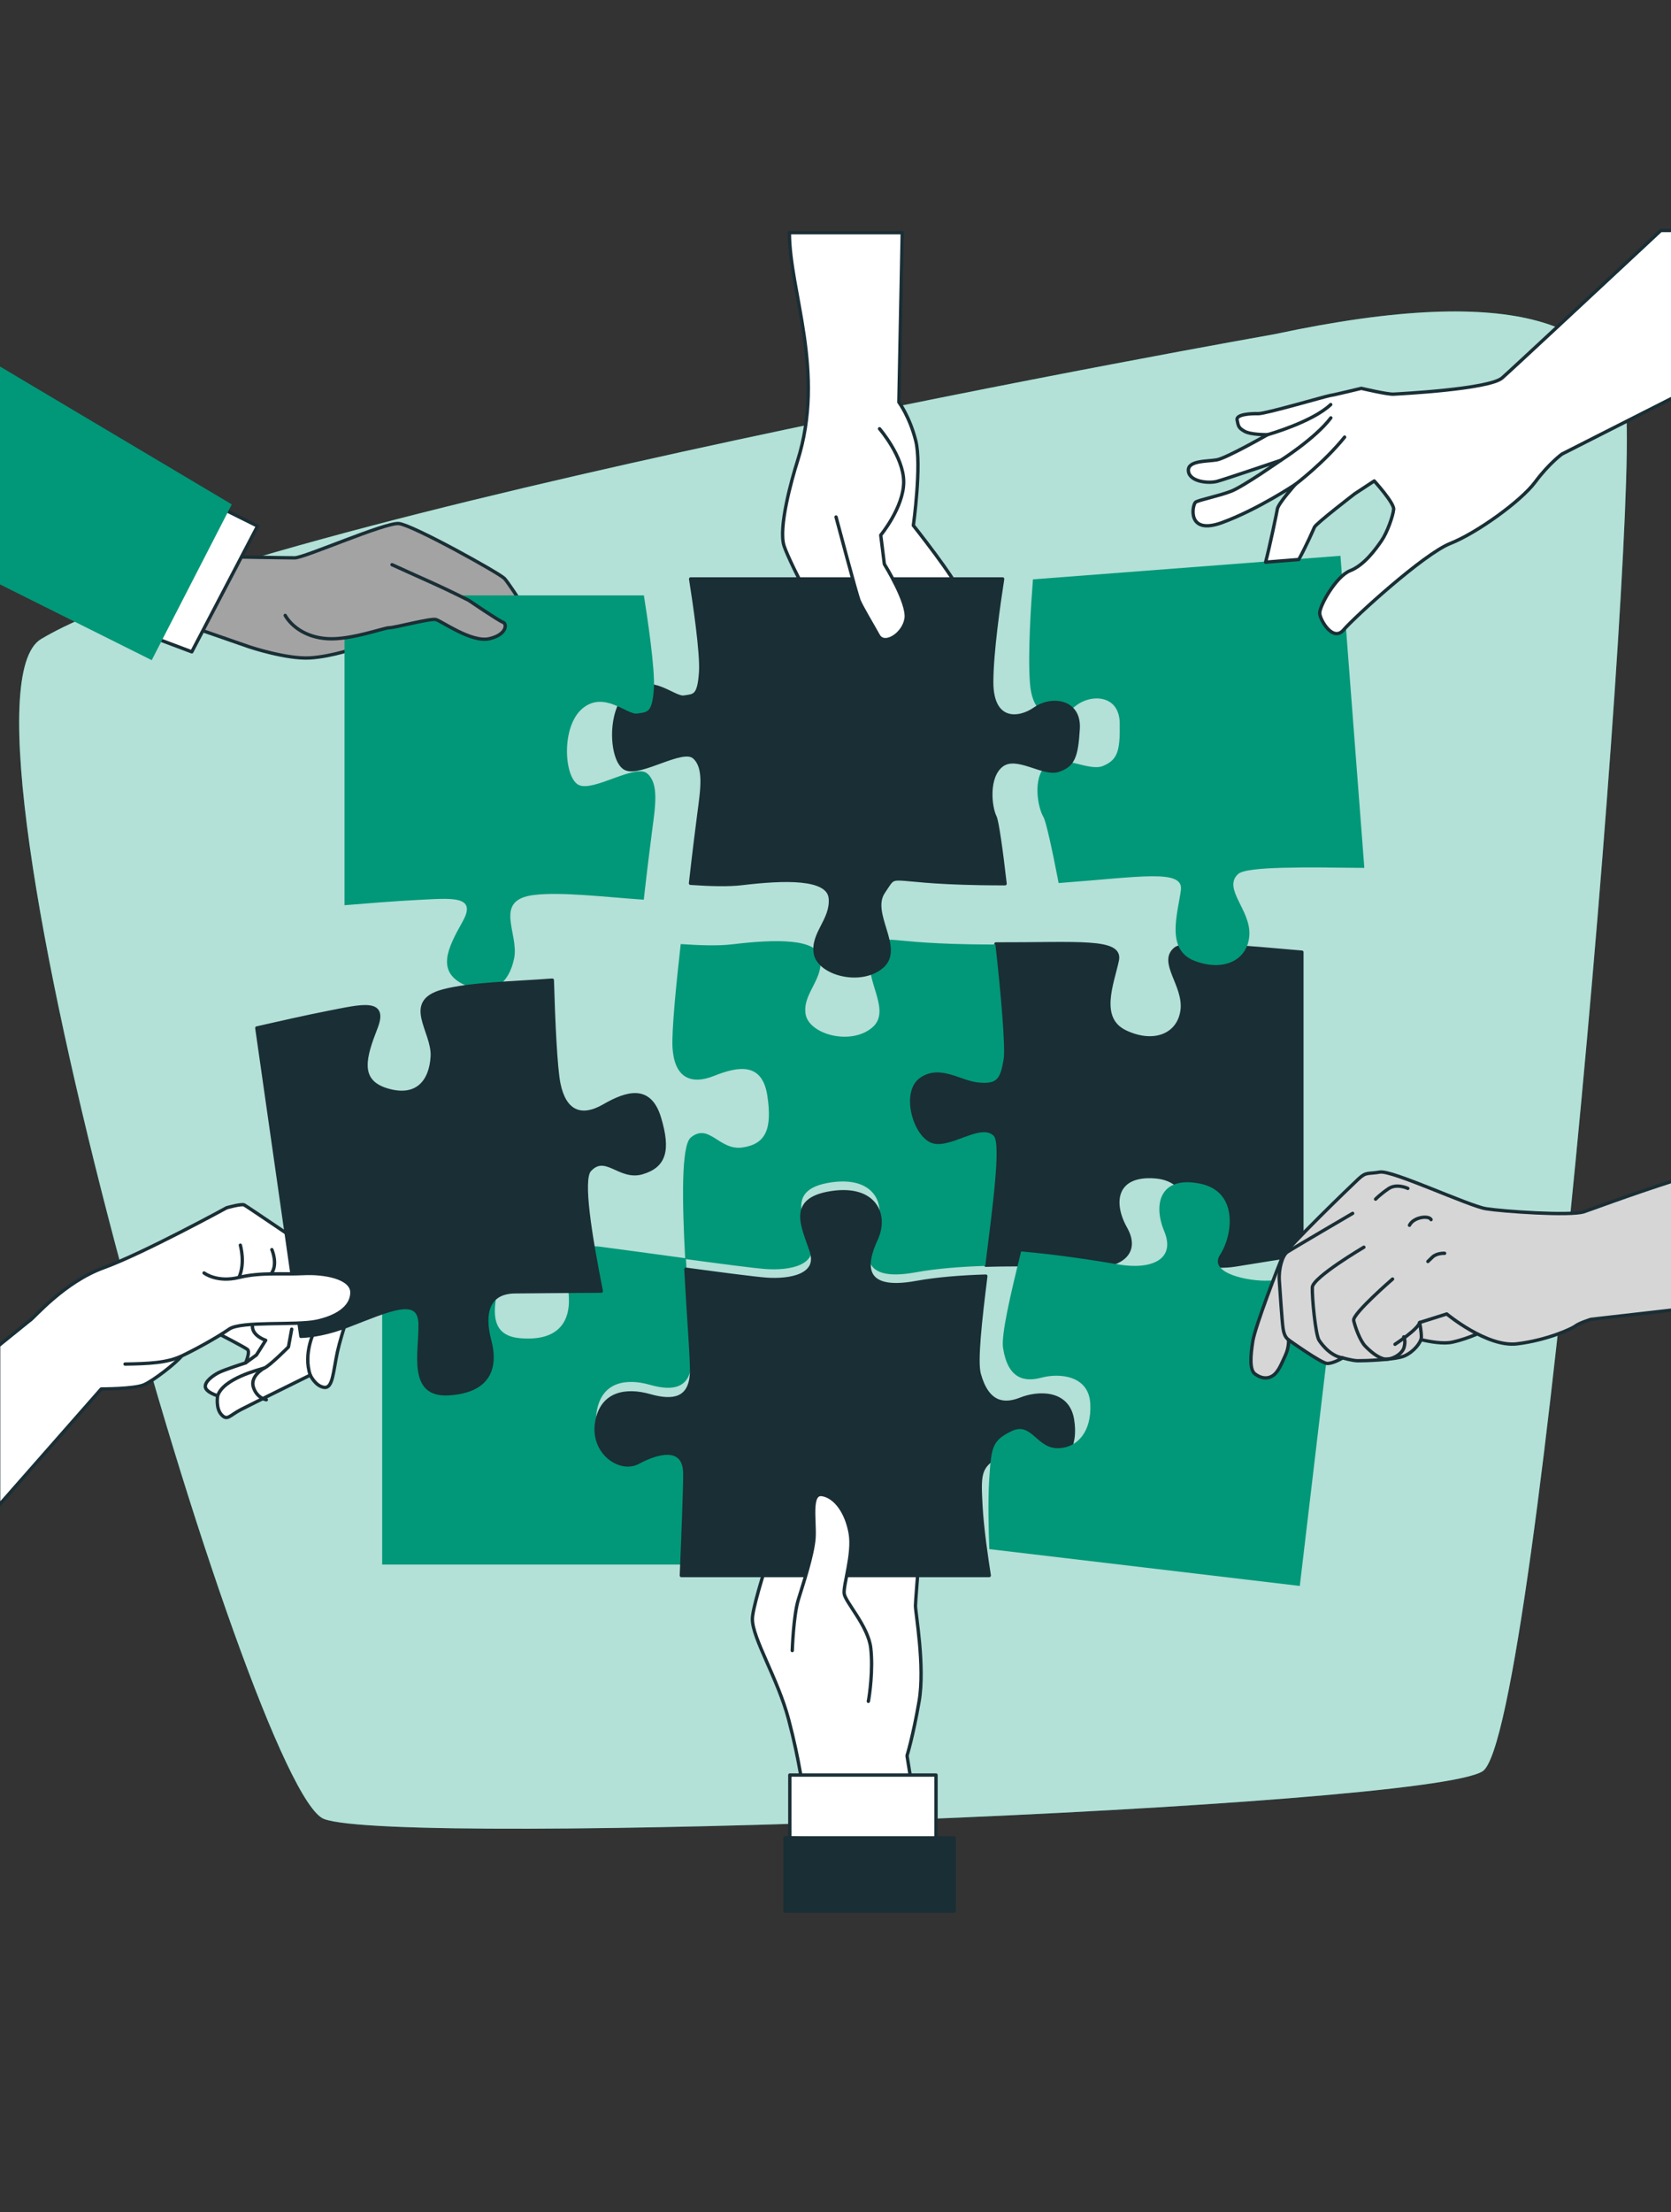 <svg xmlns="http://www.w3.org/2000/svg" xmlns:xlink="http://www.w3.org/1999/xlink" id="Warstwa_1" x="0px" y="0px" viewBox="0 0 566.929 750" style="enable-background:new 0 0 566.929 750;" xml:space="preserve"><rect x="0" y="0" width="566.929" height="750" fill="#333333" stroke="none"/><style type="text/css">	.st0{fill:#009878;}	.st1{opacity:0.7;fill:#FFFFFF;}	.st2{fill:#1A2E35;stroke:#1A2E35;stroke-width:1.138;stroke-linecap:round;stroke-linejoin:round;stroke-miterlimit:10;}	.st3{fill:#FFFFFF;stroke:#1A2E35;stroke-width:1.138;stroke-linecap:round;stroke-linejoin:round;stroke-miterlimit:10;}	.st4{fill:#D6D6D6;stroke:#1A2E35;stroke-width:1.138;stroke-linecap:round;stroke-linejoin:round;stroke-miterlimit:10;}	.st5{fill:none;stroke:#1A2E35;stroke-width:1.138;stroke-linecap:round;stroke-linejoin:round;stroke-miterlimit:10;}	.st6{fill:#A3A3A3;stroke:#1A2E35;stroke-width:1.138;stroke-linecap:round;stroke-linejoin:round;stroke-miterlimit:10;}</style><g>	<path class="st0" d="M432.477,113.288c0,0-347.492,61.251-418.516,103.352c-36.414,21.585,71.006,390.38,95.941,400.037  s374.1-3.614,393.146-16.191c19.047-12.577,54.102-438.914,48.262-463.914C545.471,111.571,517.103,95.153,432.477,113.288z"></path>	<path class="st1" d="M432.477,113.288c0,0-347.492,61.251-418.516,103.352c-36.414,21.585,71.006,390.38,95.941,400.037  s374.1-3.614,393.146-16.191c19.047-12.577,54.102-438.914,48.262-463.914C545.471,111.571,517.103,95.153,432.477,113.288z"></path></g><g>	<path class="st2" d="M441.69,322.824v102.447c-5.062,0.791-17.267,2.709-22.573,3.591c-6.767,1.136-20.869,0-17.49-6.767  c3.389-6.767,3.957-22.005-9.587-23.131c-13.544-1.126-15.238,8.461-10.155,17.49c5.073,9.029-2.82,13.544-14.112,12.976  c-6.98-0.355-19.996-0.913-33.317-0.497c2.475-19.905,5.428-41.504,2.851-44.081c-4.515-4.515-15.238,5.083-21.437,2.262  c-6.209-2.82-10.155-17.49-3.389-22.005c6.767-4.515,13.544,1.126,19.743,1.694c6.209,0.558,7.335-1.136,8.471-7.903  c0.66-3.936-0.984-22.969-2.8-38.867c27.849,0.081,42.702-1.623,41.17,5.58c-1.694,7.893-6.777,19.743,2.82,24.257  c9.587,4.515,18.049,1.126,19.185-7.335c1.126-8.461-7.903-16.364-2.262-20.879C401.901,319.182,422.171,321.12,441.69,322.824z"></path>	<path class="st0" d="M202.454,478.524c-1.694,10.155,7.893,16.922,14.102,13.534c6.209-3.378,15.796-6.199,15.796,3.957  c0,5.235-0.599,20.686-1.177,34.413H129.662V427.351c3.805,0.385,9.293,0.325,16.364-1.309c14.67-3.378,25.394-6.767,24.268,2.82  c-1.136,9.597-7.335,23.699,6.199,24.836c13.544,1.126,17.49-6.209,16.364-15.806c-1.126-9.587,1.694-16.364,10.724-15.228  c4.576,0.568,16.973,2.303,29.127,3.936c0.862,16.111,2.161,31.653,1.907,35.559c-0.568,8.461-6.209,9.587-14.112,7.335  C212.61,467.232,204.149,468.368,202.454,478.524z"></path>	<path class="st0" d="M340.518,359.108c-1.137,6.771-2.264,8.466-8.476,7.907c-6.202-0.569-12.983-6.212-19.753-1.695  c-6.771,4.517-2.822,19.195,3.39,22.017c6.202,2.822,16.932-6.781,21.449-2.264c2.578,2.578-0.376,24.189-2.852,44.105  c-8.232,0.254-16.576,0.893-23.682,2.192c-18.627,3.39-17.5-6.212-13.551-14.678c3.959-8.466-0.558-18.069-15.236-15.805  c-14.678,2.253-9.603,11.288-6.781,19.753c2.822,8.466-7.339,10.161-15.236,9.603c-3.908-0.284-15.5-1.797-27.316-3.401  c-1.015-18.84-1.441-38.471,1.908-41.202c6.212-5.085,9.593,4.517,17.5,3.39c7.907-1.137,10.161-6.212,8.466-17.5  c-1.695-11.298-9.592-10.171-18.068-6.781c-8.466,3.39-13.541,0-14.11-9.593c-0.325-5.492,1.198-21.124,2.781-35.091  c6.629,0.457,12.79,0.65,17.541,0.081c14.12-1.685,29.356-2.253,29.924,5.085c0.568,7.339-6.212,11.856-5.086,18.627  c1.137,6.781,15.246,10.729,22.586,4.517c7.339-6.212-4.517-18.058,0.568-25.397c5.075-7.339-0.568-3.39,32.736-2.832  c2.954,0.051,5.786,0.071,8.496,0.071C339.534,336.127,341.178,355.17,340.518,359.108z"></path></g><g>	<path class="st3" d="M272.48,607.123c0,0-1.23-10.246-4.918-24.18c-3.689-13.934-12.295-27.459-12.295-34.016  c0-6.557,13.524-45.082,15.164-47.541c1.639-2.459,10.656-17.213,13.115-16.393s3.689,4.508,3.689,4.508s5.738-7.377,9.016-6.148  c3.279,1.23,2.459,3.689,2.459,3.689s6.557-0.82,8.197,2.049c1.639,2.869,0.41,6.557,0.41,6.557s6.148,4.098,6.148,8.607  s-2.869,37.705-2.869,40.164s3.279,20.492,1.23,32.377c-2.049,11.885-4.098,18.443-4.098,18.443l2.049,12.705L272.48,607.123z"></path>	<path class="st2" d="M354.238,497.466c-6.777,0.568-9.597-7.893-15.806-3.947c-6.209,3.947-6.209,6.209-5.641,16.922  c0.406,7.71,1.978,18.333,2.831,23.699H231.176c0.578-13.727,1.177-29.178,1.177-34.413c0-10.155-9.587-7.335-15.796-3.957  c-6.209,3.388-15.796-3.378-14.102-13.534c1.694-10.155,10.155-11.292,18.049-9.029c7.903,2.252,13.544,1.126,14.112-7.335  c0.254-3.906-1.045-19.449-1.907-35.559c11.809,1.603,23.395,3.115,27.301,3.399c7.893,0.558,18.049-1.136,15.228-9.597  c-2.82-8.461-7.893-17.49,6.777-19.743c14.67-2.262,19.185,7.335,15.228,15.796c-3.947,8.461-5.073,18.059,13.544,14.67  c7.102-1.299,15.441-1.938,23.669-2.191c-1.857,14.914-3.439,28.874-2.232,33.226c2.83,10.155,8.471,10.713,14.112,8.461  c5.641-2.252,15.796-2.82,17.49,6.767C365.52,490.7,361.005,496.908,354.238,497.466z"></path>	<path class="st3" d="M268.791,559.583c0,0,0.41-11.885,2.049-17.213c1.639-5.328,4.918-15.164,5.328-20.901  c0.41-5.738-1.639-15.574,2.869-14.754c4.508,0.82,8.197,6.148,9.426,13.115c1.23,6.967-2.459,17.623-2.049,20.492  c0.41,2.869,8.197,11.065,9.016,18.443c0.82,7.377-0.41,15.984-0.82,18.033"></path>	<polygon class="st3" points="267.971,601.796 317.561,601.796 317.561,625.156 267.971,623.107  "></polygon>	<rect x="266.332" y="623.107" class="st2" width="57.377" height="24.834"></rect></g><g>	<path class="st0" d="M453.362,433.256l-12.375,104.425l-105.332-12.482c-0.215-5.43-0.526-16.163-0.022-23.868  c0.697-10.706,0.963-12.952,7.593-16.141s8.435,5.546,15.232,5.779c6.786,0.242,12-5.392,11.447-15.122  c-0.554-9.72-10.706-10.351-16.573-8.778c-5.867,1.573-11.402,0.355-13.018-10.063c-0.687-4.464,2.528-18.141,6.126-32.732  c13.277,1.154,26.137,3.24,33.027,4.414c11.146,1.893,19.516-1.661,15.541-11.225c-3.985-9.565-1.174-18.886,12.143-16.174  c13.317,2.712,10.96,17.778,6.799,24.099c-4.151,6.322,9.719,9.11,16.573,8.778C435.896,433.914,448.242,433.446,453.362,433.256z"></path>	<g>		<path class="st4" d="M474.557,451.983c0,0,12.139,4.387,18.226,3.036c6.086-1.35,11.17-4.084,11.17-4.084l-11.458-9.414   l-13.746,4.895L474.557,451.983z"></path>		<path class="st4" d="M568.017,400.242c-15.754,5.053-28.511,9.905-30.66,10.582c-4.684,1.475-27.356-0.097-33.195-1.03   c-5.838-0.933-31.858-13.134-35.992-12.426c-4.133,0.708-4.597-0.136-7.206,2.269c-2.609,2.406-24.465,23.546-25.765,26.332   c-1.301,2.786-9.355,23.738-10.155,28.742c-0.8,5.004-1.116,9.658,0.712,11.063c1.828,1.404,3.97,1.918,5.962,0.697   c1.992-1.221,3.055-4.13,4.356-6.916c1.301-2.786,1.104-5.298,1.104-5.298s10.98,7.829,13.009,7.982   c2.028,0.153,5.348-1.882,5.348-1.882s3.27,0.95,5.061,0.98c1.792,0.03,12.788-0.265,15.917-1.647s5.691-4.565,5.721-6.356   c0.03-1.792-0.574-4.967-0.574-4.967l9.187-2.894c0,0,13.67,11.338,23.785,10.132c10.115-1.206,18.602-5.066,19.873-6.061   c1.271-0.994,5.234-2.243,5.234-2.243l28.281-3.23V400.242z"></path>		<path class="st5" d="M472.464,433.638c0,0-13.697,11.838-13.196,14.057c0.501,2.219,2.156,6.846,3.918,8.667   c1.762,1.821,4.471,4.136,6.736,4.413c2.265,0.277,5.821-1.635,6.458-4.014s-0.121-3.526-0.121-3.526"></path>		<path class="st5" d="M473.291,455.753c0,0,7.729-5.008,8.366-7.387"></path>		<path class="st5" d="M462.728,422.843c0,0-17.373,10.224-17.49,13.627c-0.116,3.403,1.05,15.907,2.271,17.898   c0,0,3.257,5.311,8.024,5.987"></path>		<path class="st5" d="M458.917,411.37c0,0-20.569,12.023-22.201,13.131c-1.631,1.108-2.962,5.685-2.671,9.752   c0.291,4.067,0.909,13.575,1.23,15.85s0.841,3.299,1.902,4.153"></path>		<path class="st5" d="M477.635,402.901c0,0-3.733-1.794-6.512,0.071c-2.779,1.865-4.42,3.57-4.42,3.57"></path>		<path class="st5" d="M485.523,413.486c-0.698-1.506-5.905-0.946-7.319,1.909"></path>		<path class="st5" d="M490.112,424.911c0,0-2.626-0.163-4.143,1.305c-1.518,1.468-1.518,1.468-1.518,1.468"></path>	</g></g><g>	<path class="st0" d="M454.782,188.438l8.098,105.8c-19.593-0.21-39.952-0.595-42.848,2.109c-5.28,4.932,4.326,12.123,3.849,20.645  c-0.487,8.523-8.665,12.548-18.569,8.778c-9.914-3.769-5.75-15.972-4.663-23.971c0.978-7.299-13.702-4.466-41.475-2.422  c-2.166-11.281-4.31-20.946-5.126-22.308c-1.948-3.249-3.846-13.289,0.911-17.611c4.766-4.333,14.329,2.292,19.258,0.225  c4.939-2.077,5.846-4.975,5.68-14.588c-0.175-9.602-9.821-10.003-15.144-5.628c-5.323,4.366-14.283,5.621-15.316-7.883  c-0.753-9.832,0.357-26.716,1.023-35.161L454.782,188.438z"></path>	<g>		<path class="st3" d="M563.484,78.134c-22.152,20.653-51.147,47.654-53.844,49.997c-4.413,3.836-34.835,5.392-36.884,5.503   c-2.048,0.112-10.893-1.974-10.893-1.974s-9.225,2.249-10.55,2.424c-1.326,0.175-21.95,6.23-24.419,6.159   c-2.469-0.071-7.59,0.208-7.176,2.137c0.413,1.929,0.35,2.652,2.573,3.866c2.223,1.214,7.765,1.117,7.765,1.117   s-13.947,7.951-17.202,8.539c-3.255,0.588-10.059,0.138-9.653,3.813c0.406,3.676,6.908,4.246,9.742,3.475   c2.834-0.771,21.592-7.135,21.592-7.135s-12.565,8.8-16.788,10.468c-4.223,1.668-11.035,2.964-12.122,3.742   c-1.087,0.778-3.181,11.37,9.005,6.905c12.185-4.465,24.87-12.963,24.87-12.963s-5.81,6.48-6.119,8.346   c-0.253,1.524-2.525,12.382-3.989,18.042l11.248-0.899c2.558-4.623,4.885-9.984,5.302-10.946   c0.547-1.262,13.66-11.325,13.66-11.325l6.644-4.368c0,0,6.774,7.437,6.584,9.605c-0.19,2.167-2.142,7.821-4.141,10.703   s-5.817,8.226-10.644,10.133s-10.532,12.181-10.301,14.531c0.231,2.35,4.536,9.716,8.107,5.516   c3.571-4.201,27.153-25.722,36.203-29.297c9.05-3.575,23.972-14.352,28.758-20.776c4.786-6.424,9.135-9.537,9.135-9.537   l38.273-19.399V78.134H563.484z"></path>		<path class="st3" d="M439.5,164.209c0,0,9.668-7.307,16.692-16.01"></path>		<path class="st3" d="M434.536,156.057c0,0,11.716-7.418,16.986-14.382"></path>		<path class="st3" d="M430.056,147.365c0,0,15.075-4.212,21.425-10.207"></path>	</g></g><g>	<path class="st3" d="M328.322,211.755c-0.82-3.688-2.869-6.557-2.869-6.557s2.049,0.82,0.41-4.098  c-1.639-4.918-15.983-22.951-15.983-22.951s2.869-20.492,0.82-28.688c-2.049-8.197-5.738-13.115-5.738-13.115l1.151-57.456h-38.293  c0.066,20.266,12.384,47.09,2.716,77.538c-1.897,5.975-6.557,22.541-4.508,28.688c2.049,6.147,15.164,31.147,18.033,33.197  c2.869,2.049,29.098,13.934,33.606,13.524c4.508-0.41,3.688-4.918,3.279-6.557c-0.41-1.639-0.41-1.639-0.41-1.639  s6.557,1.639,6.967-1.639c0.41-3.279-2.459-5.738-2.459-5.738S329.142,215.443,328.322,211.755z"></path>	<path class="st2" d="M365.795,247.062c-0.568,9.597-1.694,12.418-6.777,14.112c-5.073,1.684-14.102-5.651-19.185-1.694  c-5.073,3.947-3.946,14.102-2.252,17.49c0.71,1.42,2.11,11.221,3.409,22.634c-2.709,0-5.539-0.02-8.492-0.071  c-33.287-0.558-27.646-4.505-32.719,2.831c-5.083,7.335,6.767,19.175-0.568,25.383c-7.335,6.209-21.437,2.262-22.573-4.515  c-1.126-6.767,5.651-11.282,5.083-18.617c-0.568-7.335-15.796-6.767-29.908-5.083c-4.748,0.568-10.906,0.375-17.531-0.081  c1.177-10.46,2.384-19.986,2.861-23.608c1.126-8.471,2.262-15.806-1.694-19.185c-3.947-3.389-18.049,6.199-23.131,3.947  c-5.073-2.262-6.209-19.753,1.126-25.952c7.335-6.209,15.238,2.252,18.627,1.684c3.378-0.558,5.073,0,5.641-8.461  c0.436-6.594-2.212-24.166-3.389-31.592h105.836c-1.309,8.37-3.703,25.12-3.703,34.981c0,13.544,9.029,12.976,14.67,9.029  C356.765,236.339,366.353,237.475,365.795,247.062z"></path>	<path class="st3" d="M283.65,175.28c0,0,6.967,26.229,7.787,28.279c0.82,2.049,4.508,8.197,6.557,11.885  c2.049,3.689,8.607-0.41,9.426-5.738s-7.377-18.443-7.377-18.443l-1.229-9.836c0,0,7.787-9.426,7.787-18.033  c0-8.607-8.197-18.033-8.197-18.033"></path></g><g>	<path class="st6" d="M78.954,188.79c0,0,17.809,0.335,21.062,0.335c3.253,0,30.672-12.083,35.319-11.618  c4.647,0.465,33.925,16.73,35.784,18.589c1.859,1.859,15.801,23.236,14.407,26.489c-1.394,3.253-5.577,4.183-5.577,4.183  l-3.253-1.394c0,0-1.859,2.324-5.112,2.788c-3.253,0.465-6.971-1.394-6.971-1.394s-3.253,1.859-6.041,1.859  c-2.788,0-6.041-3.253-6.041-3.253h-6.506c0,0,3.253,3.718,2.788,5.112c-0.465,1.394-2.788,2.788-6.041,1.394  c-3.253-1.394-6.506-5.577-6.506-5.577l-14.407-6.971c0,0-8.83,3.253-16.73,3.718c-7.9,0.465-20.448-3.718-20.448-3.718  l-17.529-6.073L78.954,188.79z"></path>	<path class="st0" d="M221.274,281.416c-0.477,3.622-1.684,13.148-2.861,23.608c-13.027-0.873-27.849-2.729-37.203-1.603  c-14.102,1.684-5.073,12.976-6.767,21.437c-1.694,8.461-7.335,13.544-16.922,9.029c-9.597-4.515-5.651-12.418-0.568-21.447  c5.083-9.019-3.946-7.893-15.238-7.335c-7.426,0.375-18.282,1.238-24.826,1.786V201.857h101.565  c1.177,7.426,3.825,24.998,3.388,31.592c-0.568,8.461-2.262,7.903-5.641,8.461c-3.389,0.568-11.292-7.893-18.627-1.684  c-7.335,6.199-6.199,23.689-1.126,25.952c5.083,2.252,19.185-7.335,23.131-3.947C223.536,265.61,222.4,272.945,221.274,281.416z"></path>	<path class="st6" d="M133.011,191.449c0,0,10.224,4.647,14.407,6.506c4.183,1.859,11.618,5.577,11.618,5.577  s10.224,6.971,11.618,7.436c1.394,0.465,1.394,4.183-4.647,5.577s-16.265-6.041-18.124-6.506  c-1.859-0.465-13.942,2.788-15.801,2.788c-1.859,0-13.012,4.183-20.913,3.718c-7.9-0.465-12.548-4.647-14.407-7.9"></path>	<polygon class="st3" points="87.389,178.358 65.068,220.988 50.755,215.615 76.315,172.86  "></polygon>	<polygon class="st0" points="-0.772,123.801 -0.772,197.749 51.474,223.814 78.638,171.001  "></polygon></g><g>	<path class="st3" d="M119.398,438.244c-0.41-3.651-2.083-6.52-5.698-8.957c-3.615-2.437-29.936-20.311-30.842-20.778  c-0.906-0.467-5.936,0.951-5.936,0.951s-28.333,15.482-41.723,20.327c-13.39,4.845-23.681,17.021-24.944,17.802  c-0.322,0.199-1.618,1.312-10.725,8.64v54.233l34.814-39.559c0,0,11.164,0.026,14.486-1.414c3.322-1.44,11.03-7.495,12.767-9.752  c1.737-2.257,4.482-3.134,7.804-4.574c3.322-1.439,5.388-2.667,5.388-2.667s8.15,4.203,9.165,5.013  c1.015,0.81-0.626,4.549-0.626,4.549s-7.206,2.302-9.155,3.303c-1.949,1.001-4.709,3.017-4.504,4.843  c0.205,1.825,4.178,3.014,4.178,3.014s-0.736,4.206,1.287,6.396c2.023,2.19,2.731,0.262,6.629-1.74  c3.898-2.002,23.5-11.668,23.5-11.668s1.776,3.782,4.733,4.16c2.957,0.379,3.028-5.317,4.479-12.02  C115.927,451.643,119.808,441.894,119.398,438.244z"></path>	<path class="st5" d="M81.548,422.163c0,0,1.747,6.06-0.478,10.931"></path>	<path class="st5" d="M92.238,423.664c0,0,2.105,4.811-0.1,7.973"></path>	<path class="st5" d="M105.47,449.69l1.235,1.497c0,0-3.97,7.697-1.441,15.02"></path>	<path class="st5" d="M98.965,450.634l-1.101,6.024c0,0-6.577,6.639-8.292,7.188c-1.716,0.548-13.828,3.473-15.725,9.373"></path>	<path class="st5" d="M83.328,462.059l3.679-2.688l3.138-4.974c0,0-4.425-1.422-4.499-4.613"></path>	<path class="st5" d="M89.572,463.846c0,0-4.818,2.674-3.612,6.449s4.39,4.27,4.39,4.27"></path>	<path class="st2" d="M217.846,397.573c-7.664,2.234-12.367-6.789-17.794-0.878c-2.928,3.176,0.272,22.539,3.942,41.035  c-12.263,0.104-24.781,0.141-29.391,0.227c-9.099,0.153-10.932,7.261-8.46,16.593c2.474,9.341-0.395,17.161-13.962,17.964  c-13.558,0.791-9.419-14.046-9.653-23.708c-0.242-9.65-10.378-4.778-24.422,0.644c-6.769,2.618-12.194,3.455-16.014,3.612  l-14.95-104.539c6.4-1.469,17.024-3.859,24.323-5.282c11.099-2.151,19.878-4.544,16.123,5.104  c-3.753,9.658-6.541,18.04,3.599,21.151c10.13,3.112,14.994-2.718,15.474-11.334c0.479-8.616-10.058-18.516,3.664-22.179  c9.1-2.439,24.036-2.7,37.055-3.68c0.41,14.043,1.115,29.725,2.213,35.113c1.92,9.41,7.421,12.047,15.317,7.494  c7.906-4.554,15.561-6.786,18.836,4.152C227.02,389.989,225.508,395.329,217.846,397.573z"></path>	<path class="st3" d="M69.24,431.579c0,0,4.287,3.357,11.829,1.515c7.542-1.843,14.822-0.954,21.89-1.322  c7.068-0.367,16.502,1.345,16.438,6.471c-0.064,5.126-5.459,8.362-12.198,9.759c-6.739,1.397-25.403-0.203-29.425,2.595  c-4.022,2.798-11.25,6.809-16.178,9.14c-4.928,2.331-11.083,2.596-19.173,2.723"></path></g></svg>